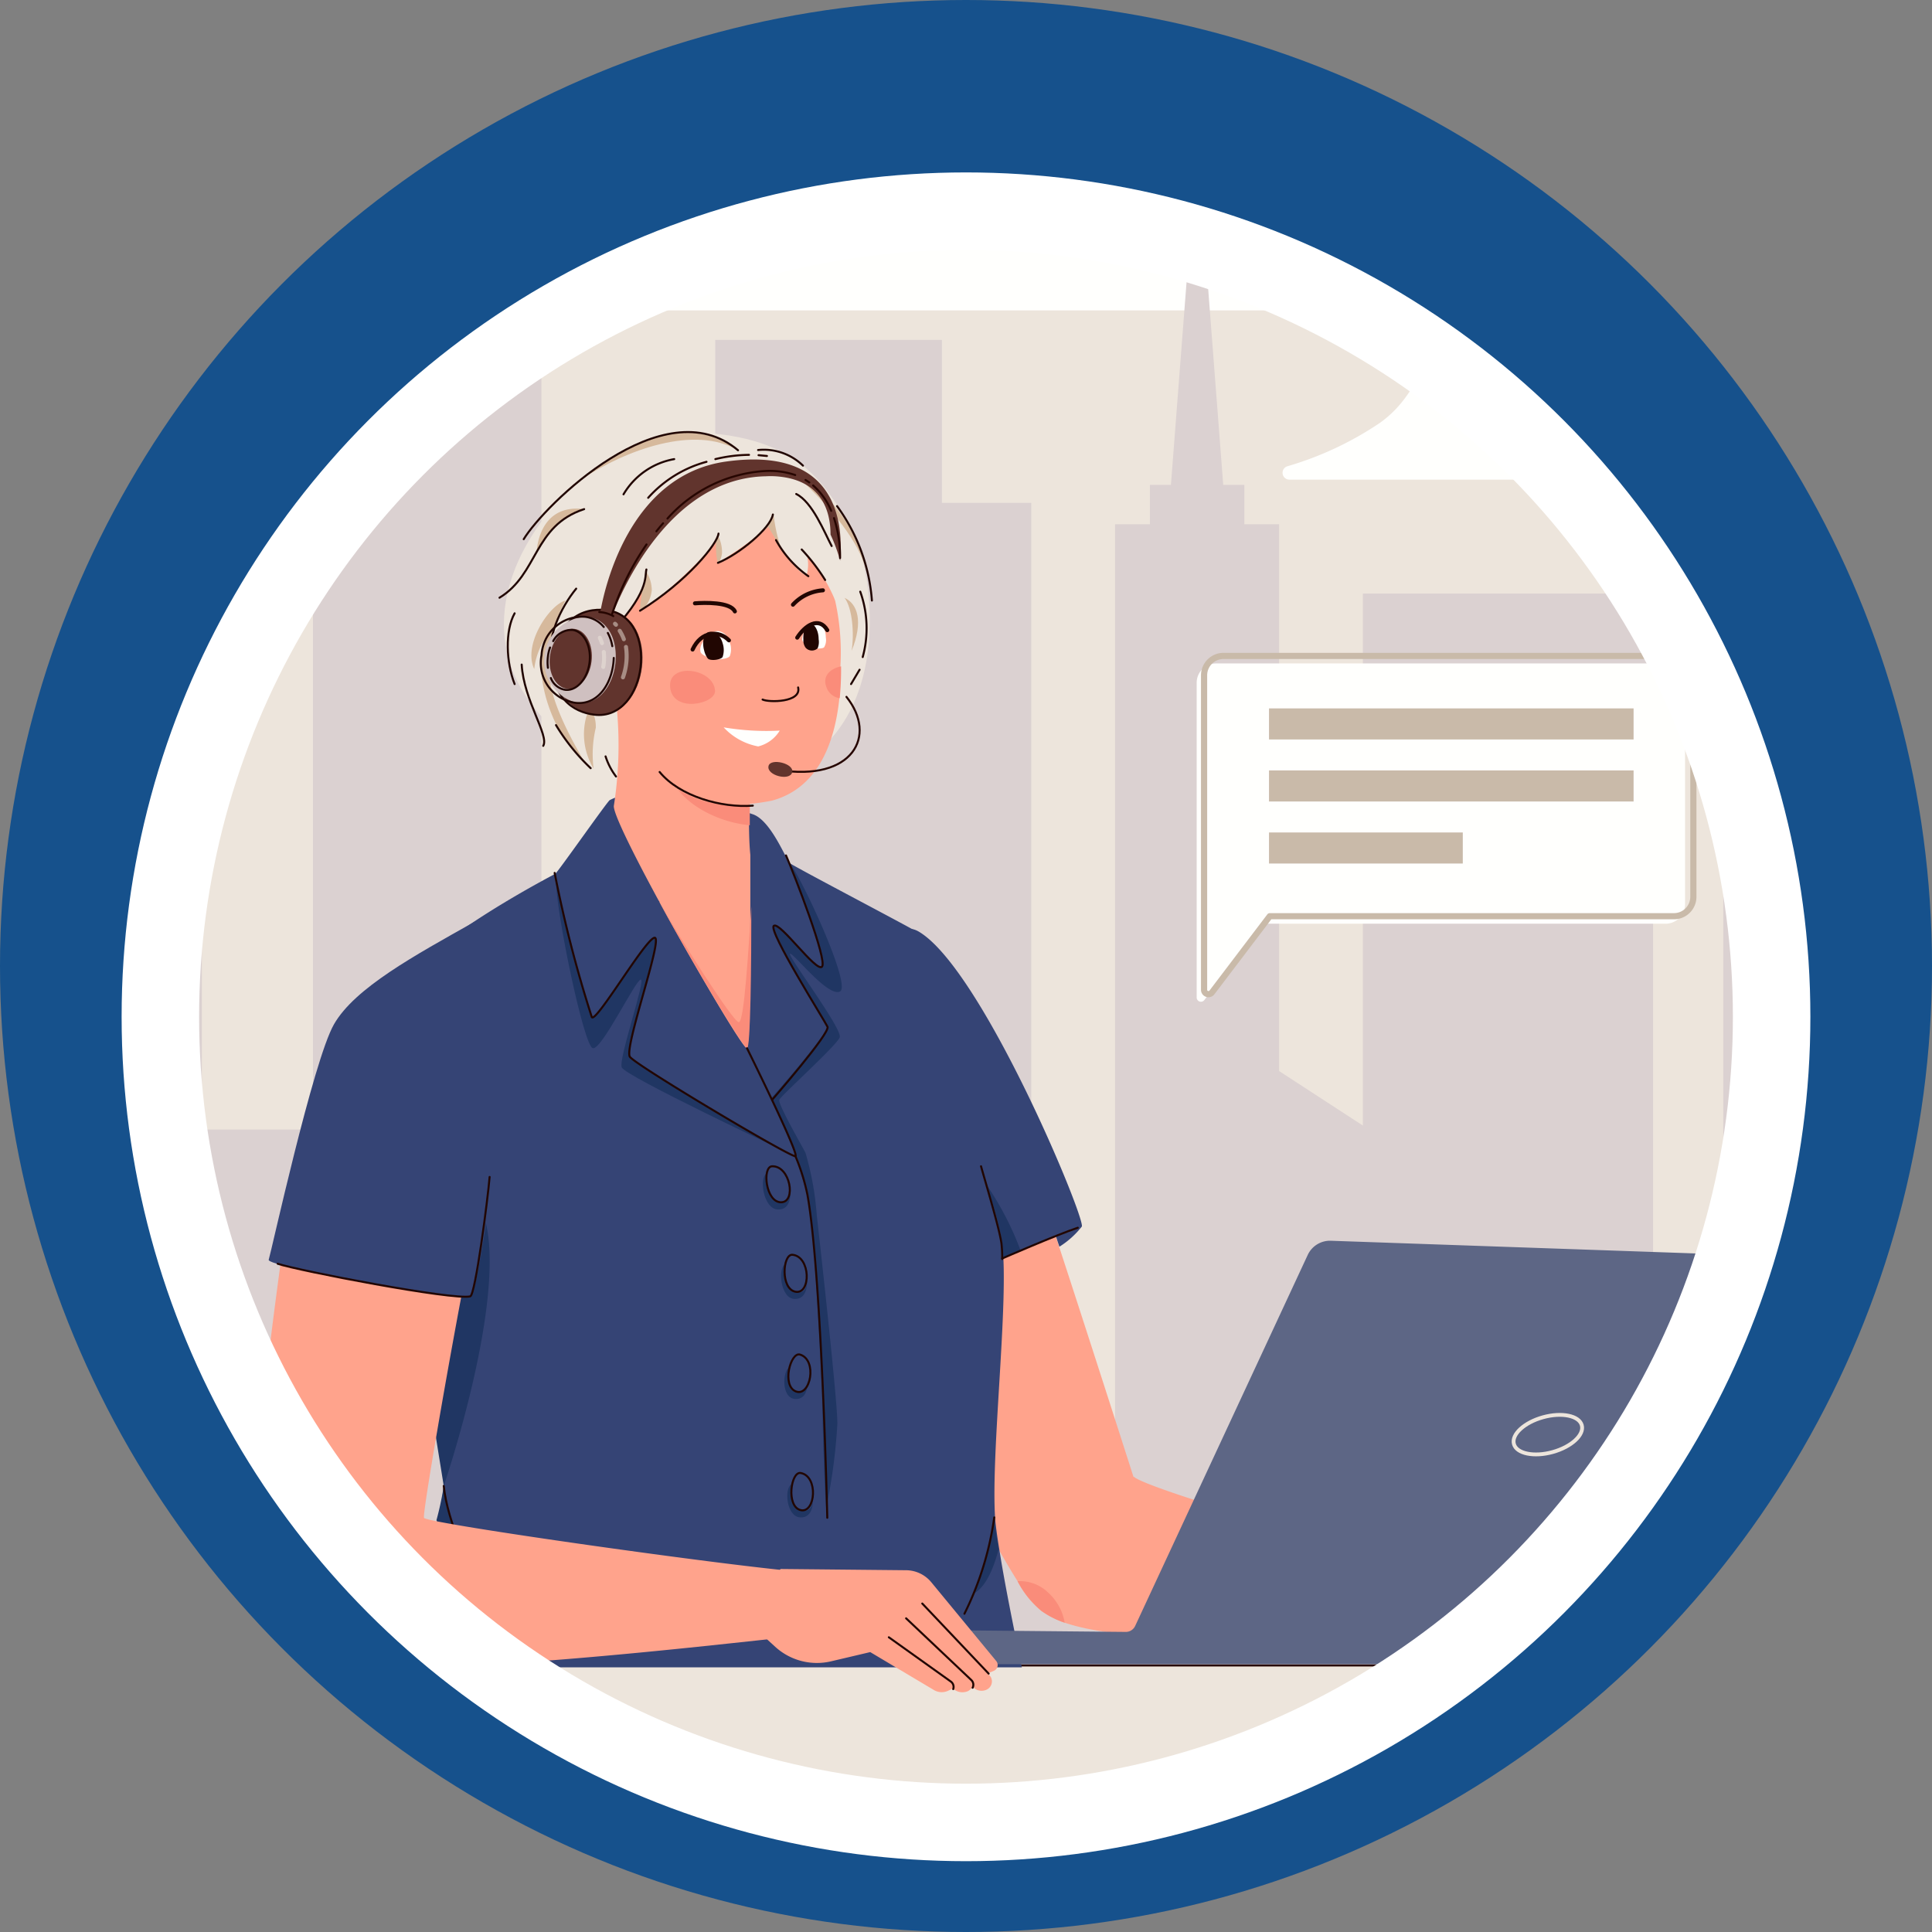 <svg xmlns="http://www.w3.org/2000/svg" xmlns:xlink="http://www.w3.org/1999/xlink" viewBox="0 0 172.28 172.28"><rect x="0" y="0" width="172.28" height="172.28" fill="#808080" stroke="none"/><defs><style>.cls-1,.cls-13,.cls-18,.cls-23,.cls-26,.cls-29,.cls-31,.cls-32,.cls-34,.cls-36,.cls-37,.cls-5{fill:none;}.cls-1{stroke:#fff;stroke-width:6.91px;}.cls-1,.cls-36{stroke-miterlimit:10;}.cls-2{isolation:isolate;}.cls-3{clip-path:url(#clip-path);}.cls-4{fill:#ede5dc;}.cls-13,.cls-23,.cls-26,.cls-34,.cls-5{stroke:#210602;}.cls-13,.cls-18,.cls-23,.cls-26,.cls-29,.cls-31,.cls-32,.cls-34,.cls-36,.cls-37,.cls-5{stroke-linecap:round;}.cls-13,.cls-18,.cls-23,.cls-26,.cls-29,.cls-31,.cls-32,.cls-34,.cls-37,.cls-5{stroke-linejoin:round;}.cls-5{stroke-width:0.44px;}.cls-6{fill:#ff9d8c;}.cls-7{fill:#5d6685;}.cls-8{fill:#f5877d;}.cls-9{fill:#d16556;}.cls-10{fill:#97a6de;}.cls-11{fill:#c45749;}.cls-12{fill:#5475c7;}.cls-13{stroke-width:0.56px;}.cls-14{fill:#16518c;}.cls-15{clip-path:url(#clip-path-2);}.cls-16{fill:#fffffd;}.cls-17{fill:#dbd1d1;}.cls-18{stroke:#260500;}.cls-18,.cls-23,.cls-34{stroke-width:0.18px;}.cls-19{fill:#ffa38c;}.cls-20{fill:#354475;}.cls-21{fill:#203663;}.cls-22{fill:#fa8c7a;}.cls-24{fill:#d6b99c;}.cls-25{fill:#210602;}.cls-26,.cls-29,.cls-37{stroke-width:0.36px;}.cls-27{fill:#61342d;}.cls-28{opacity:0.5;mix-blend-mode:screen;}.cls-29,.cls-31{stroke:#ede5dc;}.cls-30{fill:#cfc0c0;}.cls-31{stroke-width:0.34px;}.cls-32{stroke:#c9baa9;stroke-width:0.55px;}.cls-33{fill:#c9baa9;}.cls-34{stroke-dasharray:2.18;}.cls-35{fill:#6d84bf;}.cls-36,.cls-37{stroke:#fffffd;}.cls-36{stroke-width:0.91px;}</style><clipPath id="clip-path"><circle class="cls-1" cx="86.14" cy="-116.42" r="71.84"></circle></clipPath><clipPath id="clip-path-2"><circle class="cls-1" cx="86.14" cy="90.67" r="71.84"></circle></clipPath></defs><g class="cls-2"><g id="Calque_1" data-name="Calque 1"><g class="cls-3"><path class="cls-4" d="M-32.64-148.21C-51-108.71-35.94-8.36-4.59-.83s166.47,0,184-70C203.46-166.69,101-194.25,68-197.27S-19.33-176.87-32.64-148.21Z"></path><polygon class="cls-4" points="-0.93 26.7 0.84 26.7 2.18 -82.85 -2.27 -82.85 -0.93 26.7"></polygon><line class="cls-5" x1="2.63" y1="-80.96" x2="1.29" y2="26.7"></line><polygon class="cls-4" points="62.43 26.7 64.2 26.7 65.54 -82.85 61.09 -82.85 62.43 26.7"></polygon><line class="cls-5" x1="65.99" y1="-80.96" x2="64.65" y2="26.7"></line><polygon class="cls-4" points="92.02 26.7 93.8 26.7 90.3 -82.85 85.85 -82.85 92.02 26.7"></polygon><line class="cls-5" x1="90.74" y1="-80.96" x2="94.24" y2="26.7"></line><polygon class="cls-4" points="175.65 33.67 176.84 33.67 157.15 -21.95 154.17 -21.95 175.65 33.67"></polygon><line class="cls-5" x1="157.63" y1="-21.43" x2="177.33" y2="33.14"></line><polygon class="cls-4" points="156.83 33.67 158.02 33.67 144.1 -21.95 141.12 -21.95 156.83 33.67"></polygon><line class="cls-5" x1="144.58" y1="-21.43" x2="158.52" y2="33.14"></line><polygon class="cls-4" points="114.99 33.67 113.81 33.67 123.33 -21.95 126.31 -21.95 114.99 33.67"></polygon><line class="cls-5" x1="122.85" y1="-21.43" x2="113.42" y2="33.09"></line><path class="cls-6" d="M122.05-26.7s-12.34,53.38-12.82,55.36-11.89,4.06-12,2.43-5.24-54-5-60.82C92.36-35.1,122.05-26.7,122.05-26.7Z"></path><path class="cls-6" d="M109.24,28.61a44.46,44.46,0,0,1-1.19,6c-1.46,2.71-16.52,8.34-19.69,5.32-1.53-1.44,11.69-17,11.69-17Z"></path><path class="cls-7" d="M109.53,28.7c.73.23.65,4.78.19,5.54s-15,9.52-21,7.08c-2-.81-2.83-2.54-2-4.29,1.6-3.49,7.44-7.5,7.68-7.52s4.56,4.1,5.47,4C104.27,33.14,108.72,28.45,109.53,28.7Z"></path><path class="cls-8" d="M66-25.49c-.19,5,5.71,51.32,6.68,55.19s11.44-6.13,11.44-6.13l9-55.86Z"></path><path class="cls-8" d="M84.11,23.57S82.93,28.7,82.4,29.5c-1.69,2.61-17.11,7-20,3.75C61,31.67,75.49,17.13,75.49,17.13Z"></path><path class="cls-7" d="M84.16,24c.71.29.46,4.39-.06,5.11s-15.85,8.08-21,5.65,5.55-11.19,5.91-11.18S73.22,28,74.13,28C78.56,28,83.38,23.65,84.16,24Z"></path><g id="character_2" data-name="character 2"><g id="foot"><path class="cls-9" d="M48.76,173.91c1.26,5.39,17.34,8.23,19.39,1.22.33-1.12-8.07-6.88-8-8.5,0,0,16.62-49.53,17-54,.26-3.61-24.42,1-24.42,1s-1,17.87-1.58,33.91c0,1.18-.09,2.36-.14,3.51-.21,5.85-.36,11.24-.38,15.15C50.58,167.57,48.73,173,48.76,173.91Z"></path><g id="foot-2" data-name="foot"><path class="cls-10" d="M79.34,180.72c-1.57,1.39-2.38,2-7.56,2.15-5.76.13-8.84-2.05-13.33-2.13a64,64,0,0,1-8.12-.48c-2.93-.4-3.5-1.95-3.33-3.19a17.84,17.84,0,0,1,1.4-4.44c4.45,3.28,10.87,3.28,13,1.69-2.09-5.08.38-6.5,1.94-5,3.15,3,10.06,5,13,6.21S80.43,179.75,79.34,180.72Z"></path></g><path class="cls-11" d="M51,151.09l11-1.24-10.84-2.27C51.06,148.76,51,149.94,51,151.09Z"></path></g><g id="foot-3" data-name="foot"><path class="cls-9" d="M7.12,100s5.23,66.83,4.86,70.51a32.5,32.5,0,0,1-2,6.14l9.12,2.58,7.07-5.28s-2.92-2.51-3.49-4.05c-2.28-6.16,11.71-71.82,13.24-76C36.46,92.28,7.12,100,7.12,100Z"></path><g id="foot-4" data-name="foot"><path class="cls-10" d="M35.7,182.9c-3.12,2.94-10,3.55-23.22-.57-2.83-.88-3.5-1.94-3.33-3.19a18.19,18.19,0,0,1,1.42-4.5c.73,1,4.84,2.48,6.44,1.77.6-.27.57-3.11,2.06-4.47a4.27,4.27,0,0,1,5-.72c2.22,2.41,5.56,6.3,8.48,7.54S36.76,181.9,35.7,182.9Z"></path></g><polygon class="cls-11" points="10.84 149.94 10.41 145.91 22.7 147.41 10.84 149.94"></polygon></g><g id="legs"><path class="cls-10" d="M46.19,147.57,69,151.77s13-58.85,13.31-63.3c1-13.84-7.53-107.19-10-117.87-10.14-8.89-38.51,5.67-42.42,7.26C29.77-20.75,49.58,79.68,50.43,85.37,50.7,87.25,46.19,147.57,46.19,147.57Z"></path><path class="cls-10" d="M7.12,146.56l20.72,1.56C32,124.19,63.3-32.94,62-34c-10.14-8.9-49.28,9.78-53.18,11.36.64-6.5-3,9.72-3,96C5.84,125.35,5.57,132.18,7.12,146.56Z"></path><polygon class="cls-12" points="6.42 17.46 62.98 17.32 6.27 26.02 6.42 17.46"></polygon><polygon class="cls-12" points="51.63 34.15 47.31 68.8 45.05 57.09 51.63 34.15"></polygon><line class="cls-13" x1="10.72" y1="135.23" x2="12.01" y2="-1.13"></line><polyline class="cls-13" points="47.82 47.43 58.92 85.78 53.19 136.5"></polyline><line class="cls-13" x1="45.05" y1="57.09" x2="52.8" y2="30.05"></line></g><path class="cls-10" d="M45.21-118.15c-18.3,4.37-32.47,11.86-36.12,14.67-4,3-5.5,120.94-5.5,120.94l74.14-.17,0-75,21-7.8c-3.18-9.84-9.92-27.43-19.11-35.88C69.88-110.26,45.21-118.15,45.21-118.15Z"></path><path class="cls-12" d="M6.75,8.54c2,1.43,7.12,3.75,8.85,3.53s4.5-2,6.62-2,5.05,1.94,7.27,2.19S58,11.54,58,11.54Z"></path><path class="cls-13" d="M5.87,8.49s68.8,3.85,68.62,4.29"></path><line class="cls-13" x1="77.73" y1="17.29" x2="3.59" y2="17.46"></line></g></g><circle class="cls-1" cx="86.14" cy="-116.42" r="71.84"></circle><circle class="cls-14" cx="86.14" cy="86.14" r="86.14"></circle><g class="cls-15"><rect class="cls-4" x="-53.25" y="-23.34" width="278.78" height="185.85"></rect><path class="cls-16" d="M115,42.77h84.2a.62.62,0,0,0,.21-1.18c-1.9-.74-3.64-1.88-3.08-3.41,1-2.62,12.2-2.73,11.23-16.68-.64-9.24-12.42-17.69-22.84-8.72a.58.58,0,0,1-.94-.57c5.3-24.6-41.78-23-38.16,13.59a.58.58,0,0,1-1,.48c-3.63-3.48-9.14-2.69-11.47-1.07-6.35,4.38-5.62,9.32-10.12,12.51a29.44,29.44,0,0,1-8.24,3.86A.61.61,0,0,0,115,42.77Z"></path><path class="cls-16" d="M-20,32.1H16.32a.3.3,0,0,0,.14-.58,3.55,3.55,0,0,1-2.13-2.65c-.36-3,5.61-6.4,1.79-13.24C11,6.38-3.16,12.66-2.79,22.76a.33.33,0,0,1-.56.24,5.48,5.48,0,0,0-6.48-.63c-3.56,2.46-3.15,5.23-5.68,7a16.62,16.62,0,0,1-4.62,2.1A.31.31,0,0,0-20,32.1Z"></path><path class="cls-16" d="M59.35,27.68h57.38a.48.48,0,0,0,.23-.92,5.6,5.6,0,0,1-3.37-4.18c-.58-4.79,8.86-10.1,2.83-20.9C108.27-12.92,86-3,86.56,12.94a.51.51,0,0,1-.87.38,8.66,8.66,0,0,0-10.23-1c-5.62,3.89-5,8.27-9,11.1a25.88,25.88,0,0,1-7.3,3.32A.48.48,0,0,0,59.35,27.68Z"></path><path class="cls-17" d="M153.67,148.51H168.3V-2.28h0a14.63,14.63,0,0,0-14.63,14.63Z"></path><path class="cls-17" d="M18,148.37H3.39V46.75h0A14.63,14.63,0,0,1,18,61.38Z"></path><rect class="cls-17" x="121.53" y="52.93" width="25.88" height="95.57"></rect><polygon class="cls-17" points="106.75 148.51 132.63 148.51 132.63 107.59 106.75 90.75 106.75 148.51"></polygon><rect class="cls-17" x="81.22" y="129.11" width="25.88" height="19.4"></rect><rect class="cls-17" x="-3.44" y="100.72" width="32.13" height="47.79"></rect><rect class="cls-17" x="-19.13" y="129.11" width="25.88" height="19.4"></rect><rect class="cls-17" x="161.28" y="69.48" width="25.88" height="6.81"></rect><rect class="cls-17" x="142.86" y="126.5" width="44.29" height="22"></rect><rect class="cls-17" x="158.6" y="112.76" width="28.56" height="35.74"></rect><rect class="cls-17" x="40.91" y="86.96" width="25.88" height="61.41"></rect><rect class="cls-17" x="63.78" y="30.31" width="20.21" height="53.55"></rect><polygon class="cls-17" points="27.91 148.51 48.28 148.51 48.28 31.9 27.91 11.86 27.91 148.51"></polygon><rect class="cls-17" x="99.43" y="46.75" width="14.63" height="101.75"></rect><rect class="cls-17" x="102.54" y="43.24" width="8.42" height="5.25"></rect><polygon class="cls-17" points="104.4 43.41 109.09 43.41 106.75 12.93 104.4 43.41"></polygon><rect class="cls-17" x="59.91" y="44.84" width="32.05" height="103.67"></rect><line class="cls-18" x1="17.24" y1="148.51" x2="176.89" y2="148.51"></line><g id="arm"><path class="cls-19" d="M94.07,142.68c-.6.67-1,1.07-1.18,1A8.49,8.49,0,0,1,90.74,141c-4.5-7.09-13.25-25.79-14.32-27.46-.06-.09,1.73-30.79,5.64-28.21,2,1.32,9.23,16.49,9.68,17.75,1.4,3.85,9.29,28.46,9.32,28.57C101.48,132.93,96.46,140,94.07,142.68Z"></path><path class="cls-19" d="M135.06,145.06c-3.18-.59-30.63,2.85-40.12-.36a7.83,7.83,0,0,1-2-1c-.18-.13.06-.77.56-1.69,1.66-3.11,6.19-9.41,7.61-10.33,1,1.09,25.19,8.45,32.82,7.93C134.81,139.54,137.68,145.54,135.06,145.06Z"></path><path class="cls-20" d="M96.47,109.37a7.77,7.77,0,0,1-2,1.8s-.22-.62-.31-.94c-.4.12-4.23,1.75-4.76,2-4.8,1.44-11.48,3.32-12,2.59-.8-1.11-1.39-35.25,4.54-31.74C87.58,86.43,96.76,108.54,96.47,109.37Z"></path><path class="cls-21" d="M91,111.49c-.4.12-1.35.65-1.79.79l-.9-4.09-.92-3.36A27.36,27.36,0,0,1,91,111.49Z"></path><path class="cls-22" d="M94.94,144.7a7.83,7.83,0,0,1-2-1A8.49,8.49,0,0,1,90.74,141a3.6,3.6,0,0,1,2.71,1,4.43,4.43,0,0,1,.62.68A4.62,4.62,0,0,1,94.94,144.7Z"></path></g><path class="cls-4" d="M60.58,38.53c-8.88.06-28,20.06-4,31.06,25.58,4.65,21.75-19.25,19-23.22C73.41,43.41,71.41,38.46,60.58,38.53Z"></path><path class="cls-20" d="M39.56,132.22c0,.19,0,.36,0,.44a19.76,19.76,0,0,1-.43,2.31c0,.23-.11.46-.17.71-.74,3-2,7.83-3.38,13H91.12c-.83-4-1.59-7.81-2-10.47-.2-1.2-.33-2.17-.38-2.8v0c-.4-5.85,1.25-19.44.63-24.5-.44-3.68-4.5-13.88-5.42-16.4-1.17-3.23-.13-10.15-2-11.32C80.6,82.4,71.69,77.74,70.47,77c-.33-.19-1.69-3.87-3.37-4.4-3.57-1.13-9.62-2.88-12.73-1.25-.21.11-4.65,6.45-4.86,6.57-2.75,1.46-5.2,2.92-7.2,4.24h0a0,0,0,0,0,0,0c-.86.57-1.63,1.1-2.3,1.61-3.37,2.4-5.75,4.48-7,8.37-1.46,4.59.86,11.84,3.1,17.25C36.87,113.46,39.36,129.22,39.56,132.22Z"></path><path class="cls-19" d="M66.91,76.24c0,.11,0,2,0,4.56h0c0,5.1,0,12.66-.33,12.66s-4.49-7-7.77-13c0,0,0-.09-.07-.14-2.27-4.18-4.11-7.88-4-8.48a35.11,35.11,0,0,0,.06-10.38C54.13,58.05,67.61,68,67.61,68a12.5,12.5,0,0,0-.76,3.92c0,.54-.07,1.11-.06,1.68C66.8,74.46,66.82,75.35,66.91,76.24Z"></path><path class="cls-22" d="M67,80.81c0,5.1-.07,12.66-.38,12.66s-4.52-7-7.81-13c1.69,3,6.57,10.68,7.07,10.68S66.75,84.39,67,80.81Z"></path><path class="cls-22" d="M66.86,71.91c0,.54,0,1.11,0,1.68-2.6-.24-5.42-1.61-6.62-3.5a6.47,6.47,0,0,0,3.25,1.5A12.6,12.6,0,0,0,66.86,71.91Z"></path><path class="cls-21" d="M42.06,140.25a24.34,24.34,0,0,1-3.14-4.69,27.55,27.55,0,0,0,.65-3.06c0-.08,0-.22,0-.41A25.57,25.57,0,0,0,42.06,140.25Z"></path><path class="cls-21" d="M49.58,78.63c.07,3.06,2.49,14.65,3.28,14.84s3.82-6.12,4.28-6.12-2,7.05-1.7,7.83,14.47,7.45,14.47,7.45S56.42,95,56.17,94.24c-.48-1.41,3-10.31,2.21-10.62S53.49,91,52.77,90.69C52.47,90.55,49.58,78.63,49.58,78.63Z"></path><path class="cls-21" d="M89.05,138.15c-.46,1.75-1.16,3.38-2.22,3.95a24.72,24.72,0,0,0,1.84-6.76C88.71,136,88.85,136.94,89.05,138.15Z"></path><path class="cls-21" d="M70.32,76.84c.93.93,5.65,11,4.59,11.57s-4.21-3.51-4.46-3.36,4.7,6.72,4.43,7.45-5.24,5.2-5.39,5.57,2.19,4.4,2.34,4.74a26.5,26.5,0,0,1,1,5.51c.1.91,1.86,16.54,1.84,18.63a49.76,49.76,0,0,1-1,7.51c-.2-2.11-.38-10.33-.38-10.33S72.57,108,72,106.54c-.12-.32-1.07-3.62-1.07-3.62l-2.15-5s4.87-5.51,5-6.4c0-.28-5.47-8.76-4.79-9s3.85,4.17,4.34,3.64S70.32,76.84,70.32,76.84Z"></path><path class="cls-23" d="M89.37,112.22s4.87-2.12,6.74-2.74"></path><path class="cls-23" d="M49.46,77.84a112.49,112.49,0,0,0,3.31,12.85c.33.64,4.84-7.07,5.61-7.07s-2.76,9.85-2.21,10.62,14.38,9,14.76,8.86-4.32-9.63-4.32-9.63"></path><path class="cls-23" d="M70.09,76.28c.77,1.77,3.71,9.37,3.21,9.92S69.52,82.12,69,82.56s4.53,8.44,4.79,9-4.93,6.5-4.93,6.5"></path><path class="cls-23" d="M70.93,103.1A17.88,17.88,0,0,1,72,106.54c1.28,7.1,1.77,28.8,1.77,28.8"></path><path class="cls-21" d="M68.34,104.67c-.65.35-.28,3.1,1,3.18s1.14-1.59,1.14-1.59,0,.94-.7,1S68.11,106.18,68.34,104.67Z"></path><path class="cls-21" d="M70,112.76c-.65.35-.41,3,.83,3.07s1.14-1.59,1.14-1.59,0,1-.69,1S69.74,114.27,70,112.76Z"></path><path class="cls-21" d="M70.41,121.9c-.65.35-.75,2.77.49,2.85S72,123.16,72,123.16s0,1-.7,1S70.19,123.41,70.41,121.9Z"></path><path class="cls-21" d="M70.57,132.36c-.65.35-.46,2.87.78,2.95s1.14-1.59,1.14-1.59,0,.95-.7,1S70.35,133.87,70.57,132.36Z"></path><path class="cls-23" d="M68.84,104c-.89.06-.57,3.21.81,3.21S70.47,103.93,68.84,104Z"></path><path class="cls-23" d="M70.67,111.89c-.89-.08-1.09,3.07.28,3.3S72.3,112.06,70.67,111.89Z"></path><path class="cls-23" d="M71.34,120.79c-.85-.26-1.66,2.8-.36,3.29S72.91,121.27,71.34,120.79Z"></path><path class="cls-23" d="M71.4,131.35c-.88-.16-1.32,3,0,3.31S73,131.64,71.4,131.35Z"></path><path class="cls-23" d="M88.66,135.31A27.93,27.93,0,0,1,86,143.9"></path><path class="cls-23" d="M39.57,132.5c.33,3.38,2.47,7.35,2.8,8.67"></path><path class="cls-21" d="M43.22,108.62c2.05,7.21-3.65,23.88-3.65,23.88l-2.46-15.27s1.74-1.66,2.09-1.57a5.77,5.77,0,0,0,2.19-.09C42.66,114.91,43.22,108.62,43.22,108.62Z"></path><path class="cls-23" d="M87.48,104c.51,1.82,1.6,5.41,1.82,6.86a11.09,11.09,0,0,1,.07,1.41"></path><path class="cls-24" d="M57.64,51a3.1,3.1,0,0,1,.48,1.62,2.91,2.91,0,0,1-1.36,2.2c-1,.76-.38-.86-.21-1.07A6.34,6.34,0,0,0,57.64,51Z"></path><path class="cls-24" d="M64,47.72a3.11,3.11,0,0,1,.38,1.64,2.92,2.92,0,0,1-1.5,2.11c-1.08.69-.33-.88-.14-1.09A6.21,6.21,0,0,0,64,47.72Z"></path><path class="cls-24" d="M69,46a13.53,13.53,0,0,0,.79,3.26c.22.6-1.42.54-2.73.15s-.12-.94.1-1.09A6.29,6.29,0,0,0,69,46Z"></path><path class="cls-24" d="M47.86,49.17a7.43,7.43,0,0,1,4.23-3.77C48,44.87,47.86,49.17,47.86,49.17Z"></path><path class="cls-24" d="M52.28,63.92a5.9,5.9,0,0,0,.65,4.61,10.25,10.25,0,0,1,.2-3.64C53.15,63.69,52.62,63,52.28,63.92Z"></path><path class="cls-24" d="M50.43,53.55c-1.4.36-3.84,3.89-2.79,6.11a6.21,6.21,0,0,1,1-2.76s-1.42,3.21,1.24,8.26c.18.4,2.24,2.76,2.24,2.76S48,61.3,49.26,59.11C48.66,56.51,50.43,53.55,50.43,53.55Z"></path><path class="cls-24" d="M70.46,41.89c4.74,4.27,6.39,7.19,6.8,9.13C76.35,45.88,71.93,42.39,70.46,41.89Z"></path><path class="cls-24" d="M75.31,53.31c.69.9.88,3.17.63,4.73C77,55.42,76.48,53.85,75.31,53.31Z"></path><path class="cls-24" d="M51.8,42.77c4.07-2.7,10.16-4.88,14-2.62C62.64,37.6,57.64,38,51.8,42.77Z"></path><path class="cls-19" d="M74.94,59.41h0a26.94,26.94,0,0,1-.09,2.84c-.43,4.16-2,8.05-6,9.14a17,17,0,0,1-3.48.35A9.56,9.56,0,0,1,57,66.91c-1.11-1.83-3.27-9.1-3-10,.15-.43,2.33-2.33,3.24-4.19,0,.37-.17,1.14-.18,1.71,2-1,6-5.05,6.79-6.09A7,7,0,0,0,64,50.19,35.71,35.71,0,0,0,68.5,47c.07-.06,1.92,3.63,3.41,4.34a3.37,3.37,0,0,0,.1-1.58c.5-.11,2.22,3,2.47,3.84A21.29,21.29,0,0,1,74.94,59.41Z"></path><path class="cls-19" d="M55.39,61.75c-1.65,2.78-5.75-3.94-3.52-5.46,1.1-.75,2.65.88,2.65.88A7.58,7.58,0,0,1,55.39,61.75Z"></path><path class="cls-22" d="M54.48,60.35c-.39.56-2.4-.39-1.73-1.5S55.12,59.4,54.48,60.35Z"></path><path class="cls-23" d="M54.63,59.52c-.46-.8-1.64-1.26-2-.85"></path><path class="cls-23" d="M54.13,59c-.59-.11-.87.86-.86,1.42"></path><path class="cls-23" d="M67.13,71.84c-2.78.22-6.52-.82-8.31-3"></path><path class="cls-16" d="M62.47,58.13c.09.35,1.15.7,1.61.67s.89-.12,1-.3a1.76,1.76,0,0,0,0-1.2c-.2-.78-.82-1.11-1.28-1S62.26,57.35,62.47,58.13Z"></path><path class="cls-25" d="M62.79,58a1.92,1.92,0,0,0,.31.7c.21.28,1.24.13,1.34-.13a1.92,1.92,0,0,0,0-1.21c-.21-.78-.8-1.11-1.24-1S62.58,57.26,62.79,58Z"></path><path class="cls-26" d="M65,57.1c-.88-.91-2.46-.86-3.24.82"></path><path class="cls-16" d="M71.53,57c0,.34.65.73.89.79s1,.08,1.08-.09a1.26,1.26,0,0,0,.14-.85c0-.79-.42-1.41-.84-1.39A1.73,1.73,0,0,0,71.53,57Z"></path><path class="cls-25" d="M71.64,57.05a1.07,1.07,0,0,0,.2.71.75.75,0,0,0,1.07.05A1.45,1.45,0,0,0,73,57c0-.79-.39-1.42-.78-1.39S71.6,56.26,71.64,57.05Z"></path><path class="cls-26" d="M73.77,56.19c-.75-1.26-2-.4-2.68.67"></path><path class="cls-26" d="M65.53,54.52c-.4-.85-2.72-.79-3.56-.72"></path><path class="cls-26" d="M70.71,53.92a4,4,0,0,1,2.67-1.28"></path><path class="cls-23" d="M68,62.38c.55.27,3.49.27,3.17-1.08"></path><path class="cls-22" d="M63.76,61.6c.05,1.19-3.76,2-4-.3S63.67,59.59,63.76,61.6Z"></path><path class="cls-22" d="M75,59.42a27,27,0,0,1-.12,2.84,1.46,1.46,0,0,1-1.19-1C73.31,60.27,74.06,59.61,75,59.42Z"></path><path class="cls-16" d="M64.53,64.86a23,23,0,0,0,5,.29,3.13,3.13,0,0,1-1.92,1.41A5.59,5.59,0,0,1,64.53,64.86Z"></path><path class="cls-23" d="M76.65,59.72,75.89,61"></path><path class="cls-23" d="M76.71,52.76a9.69,9.69,0,0,1,.22,5.83"></path><path class="cls-23" d="M74.64,45.13a16.3,16.3,0,0,1,3.11,8.42"></path><path class="cls-23" d="M46.7,48.08c1.82-3,12.44-13.55,19.11-7.93"></path><path class="cls-23" d="M44.54,53.3c3.48-2.12,3-6.41,7.55-7.9"></path><path class="cls-23" d="M52.67,68.5a18.54,18.54,0,0,1-3.09-3.84"></path><path class="cls-23" d="M54.93,69.24A6,6,0,0,1,54,67.45"></path><path class="cls-23" d="M54.11,56.78c3.85-3.92,3.37-5.37,3.53-6"></path><path class="cls-23" d="M57.07,54.46c4.26-2.65,6.92-6,7-6.88"></path><path class="cls-23" d="M68.92,45.88c-.21,1.23-3,3.53-4.9,4.31"></path><path class="cls-23" d="M69.2,48.16a9.54,9.54,0,0,0,2.88,3.22"></path><path class="cls-23" d="M71.49,49a17.78,17.78,0,0,1,2.09,2.72"></path><path class="cls-23" d="M45.89,54.69c-.87,1.55-.76,4.38,0,6.31"></path><path class="cls-23" d="M46.52,59.26c.18,3.19,2.47,6.33,1.92,7.25"></path><path class="cls-23" d="M60.12,40.94a6.59,6.59,0,0,0-4.52,3.14"></path><path class="cls-23" d="M51.38,52.49C50,54.18,48.62,57,49.26,59.11"></path><path class="cls-23" d="M71,44.05c1.44.71,2.51,3.41,3.16,4.64"></path><path class="cls-23" d="M71.6,41.52a5,5,0,0,0-4-1.39"></path><path class="cls-27" d="M54.24,54.4c-2.37-.29-4.33,1.07-4.71,4.16-.43,3.58,1.72,4.94,3.58,5.16C57.87,64.3,59,55,54.24,54.4Z"></path><path class="cls-23" d="M54.11,54.41c-2.38-.29-4.34,1.07-4.71,4.16C49,62.15,51.11,63.51,53,63.73,57.73,64.31,58.88,55,54.11,54.41Z"></path><g class="cls-28"><path class="cls-29" d="M54.93,55.71l-.09-.09"></path><path class="cls-29" d="M55.63,57a4,4,0,0,0-.37-.75"></path><path class="cls-29" d="M55.55,60.4a5.59,5.59,0,0,0,.27-2.71"></path></g><path class="cls-30" d="M52.39,55a3.9,3.9,0,0,0-.93,7.68C55.38,63.16,56.32,55.49,52.39,55Z"></path><path class="cls-23" d="M54.6,57.62a3.83,3.83,0,0,0-.4-1.18"></path><path class="cls-23" d="M53.84,55.91A2.52,2.52,0,0,0,52.17,55a3.63,3.63,0,0,0-3.88,3.42,3.59,3.59,0,0,0,3,4.25c2.12.26,3.37-1.87,3.44-4"></path><ellipse class="cls-27" cx="50.89" cy="58.75" rx="2.69" ry="1.87" transform="translate(-13.56 102.19) rotate(-83.08)"></ellipse><path class="cls-23" d="M48.86,59.55a3.85,3.85,0,0,1,0-1,3.43,3.43,0,0,1,.19-.81"></path><path class="cls-23" d="M49.33,57.17a1.83,1.83,0,0,1,1.71-1c1,.12,1.71,1.42,1.53,2.89s-1.15,2.58-2.18,2.45a1.65,1.65,0,0,1-1.27-1.05"></path><g class="cls-28"><path class="cls-29" d="M53.68,57.35c-.06-.16-.12-.33-.19-.48"></path><path class="cls-29" d="M53.79,59.47a4.56,4.56,0,0,0,.05-1.33"></path></g><path class="cls-27" d="M74.92,50a15.09,15.09,0,0,0-.86-2.33c0-2.17-.84-4.94-4.92-5.2a7.36,7.36,0,0,0-.82,0c-8.57.14-12.86,10.13-13.73,12.41l-1.07-.24c.33-1.93,2.5-12.36,11.35-13.5C75.65,39.69,75.05,48.15,74.92,50Z"></path><path class="cls-18" d="M74.37,46.2a11.09,11.09,0,0,1,.54,3.56"></path><path class="cls-18" d="M72.51,43.29a6.16,6.16,0,0,1,1.61,2.26"></path><path class="cls-18" d="M71.83,42.8l.34.22"></path><path class="cls-18" d="M59.52,46.24A12.66,12.66,0,0,1,68.26,42a7.12,7.12,0,0,1,2.65.36"></path><path class="cls-18" d="M58.53,47.38q.28-.36.6-.72"></path><path class="cls-18" d="M54.57,54.79a24,24,0,0,1,3.08-6.24"></path><path class="cls-18" d="M67.64,40.59l.75.07"></path><path class="cls-18" d="M63.79,40.94a13.33,13.33,0,0,1,3-.38"></path><path class="cls-18" d="M57.8,44.39A10.7,10.7,0,0,1,63,41.18"></path><path class="cls-18" d="M53.44,54.58a2.82,2.82,0,0,1,1.25.36"></path><path class="cls-18" d="M75.48,62.14c2.79,3.49.56,7.57-6.06,6.52"></path><path class="cls-27" d="M68.53,68.31c-.19.83,1.88,1.37,2.11.57S68.69,67.56,68.53,68.31Z"></path><path class="cls-7" d="M116.61,111.91,101.22,145a.92.92,0,0,1-.83.52l-13.71-.13a1.51,1.51,0,0,0-1.46,1.1h0a1.5,1.5,0,0,0,1.45,1.91h62.89a2.2,2.2,0,0,0,1.91-1.1l19.14-33.47a1,1,0,0,0-.79-1.41l-51.15-1.78A2.19,2.19,0,0,0,116.61,111.91Z"></path><ellipse class="cls-31" cx="138.02" cy="127.94" rx="3.14" ry="1.61" transform="translate(-29.12 41.44) rotate(-15.47)"></ellipse><path class="cls-19" d="M70.3,146c-4.84.42-33.76,4.06-43.77,2.24a5.41,5.41,0,0,1-3.15-1.31,6.85,6.85,0,0,1-.84-3.24c-.81-9,2.64-31.76,2.71-32.86.12-.59.81-.92,1.85-1,4-.48,13,2,14.28,4.52-.38,1.92-1.5,8-2.38,13.17-.71,4.14-1.27,7.64-1.19,7.83.23.5,27.6,4.36,33.74,4.82C72.59,140.21,71.48,145.9,70.3,146Z"></path><path class="cls-22" d="M26.53,148.24a5.41,5.41,0,0,1-3.15-1.31,6.85,6.85,0,0,1-.84-3.24C24.53,143.86,27.13,144.89,26.53,148.24Z"></path><g id="arm-2" data-name="arm"><path class="cls-19" d="M69.61,139.91l11.13.11a2.94,2.94,0,0,1,2.32,1.09l5.77,7a.56.56,0,0,1-.21.88l-.55.24.11.1a.81.81,0,0,1-.2,1.34h0a1.06,1.06,0,0,1-1.07-.1l-.17-.17a1.29,1.29,0,0,1-.4.39,1.25,1.25,0,0,1-1.2-.09l-.19-.12-.41.19a1.35,1.35,0,0,1-1.25-.06l-5.69-3.39-3.48.82a5.51,5.51,0,0,1-5-1.3l-3.05-2.78Z"></path><line class="cls-23" x1="82.24" y1="142.99" x2="88.16" y2="149.24"></line><path class="cls-23" d="M86.73,150.5a.58.58,0,0,0-.12-.69l-5.81-5.5"></path><path class="cls-23" d="M85,150.62a.59.59,0,0,0-.21-.67L79.26,146"></path></g><path class="cls-20" d="M42.31,82.2c-5.33,3-10.67,5.89-12.53,9.14s-5.61,20.38-5.82,21,16.74,3.57,18,3.28c.67-.16,2.7-15.06,2.49-17.53S42.31,82.2,42.31,82.2Z"></path><path class="cls-23" d="M24.76,112.69c1.85.62,15.63,3.27,17.17,2.91.46-.11,1.58-8.76,1.73-10.65"></path><path class="cls-16" d="M148.56,82.37h-36l-5.17,6.81a.38.38,0,0,1-.68-.23V60.89a1.72,1.72,0,0,1,1.73-1.73h40.08a1.73,1.73,0,0,1,1.74,1.73V80.64A1.74,1.74,0,0,1,148.56,82.37Z"></path><path class="cls-32" d="M149.23,81.7h-36l-5.17,6.81a.39.39,0,0,1-.69-.23V60.22a1.73,1.73,0,0,1,1.74-1.73h40.08A1.73,1.73,0,0,1,151,60.22V80A1.73,1.73,0,0,1,149.23,81.7Z"></path><rect class="cls-33" x="113.16" y="63.17" width="32.51" height="2.77"></rect><rect class="cls-33" x="113.16" y="68.7" width="32.51" height="2.77"></rect><rect class="cls-33" x="113.16" y="74.23" width="17.28" height="2.77"></rect><path class="cls-34" d="M149,31.87c7.91,7.06,20.82,12.74,32.13,5.52C196,27.87,193,9,188.56,9.25s-.29,16.35,10.94,17.12"></path><polygon class="cls-4" points="147.14 24.44 147.9 31.25 143.48 27.49 132.68 19.25 139.06 20.17 147.14 24.44"></polygon><polygon class="cls-4" points="130.4 17.76 152.29 19.91 147.14 24.44 134.38 19.84 145.59 25.8 140.46 30.57 130.4 17.76"></polygon><polygon class="cls-23" points="130.4 17.76 152.29 19.91 147.14 24.44 134.38 19.84 145.59 25.8 140.46 30.57 130.4 17.76"></polygon><polyline class="cls-23" points="143.7 27.68 147.9 31.25 145.59 25.8"></polyline><line class="cls-23" x1="147.14" y1="24.44" x2="147.9" y2="31.25"></line><path class="cls-10" d="M5.07,142.79H1.41A1.91,1.91,0,0,1-.5,140.88v-2.54a1.9,1.9,0,0,1,1.91-1.91H5.07v-1.82H1.41a3.73,3.73,0,0,0-3.73,3.73v2.54a3.73,3.73,0,0,0,3.73,3.73H5.07Z"></path><path class="cls-35" d="M.33,142.46,0,144.33a3.66,3.66,0,0,0,1.41.28H5.07v-1.82H1.41A1.91,1.91,0,0,1,.33,142.46Z"></path><polygon class="cls-35" points="1.73 134.61 1.41 136.43 1.41 136.43 5.07 136.43 5.07 134.61 1.73 134.61"></polygon><rect class="cls-10" x="2.6" y="130.9" width="12.82" height="17.06" rx="1.38"></rect><line class="cls-36" x1="13.38" y1="144.79" x2="13.38" y2="145.82"></line><line class="cls-36" x1="13.38" y1="135.99" x2="13.38" y2="141.73"></line><line class="cls-36" x1="13.38" y1="133.76" x2="13.38" y2="133.88"></line><path class="cls-37" d="M7,96.24c1.31,7.27-3.51,12.94-3.51,20.27,0,5.91,3.51,9.23,3.51,13.73"></path><path class="cls-37" d="M10,116.31A17.32,17.32,0,0,1,8.89,127.5"></path><path class="cls-37" d="M7.77,88.69c4.26,7.08,3,10,1.75,14"></path><path class="cls-37" d="M9.12,97.62c-4.92,12.58,8.74,16.91,2.26,31.46"></path></g><circle class="cls-1" cx="86.14" cy="90.67" r="71.84"></circle></g></g></svg>